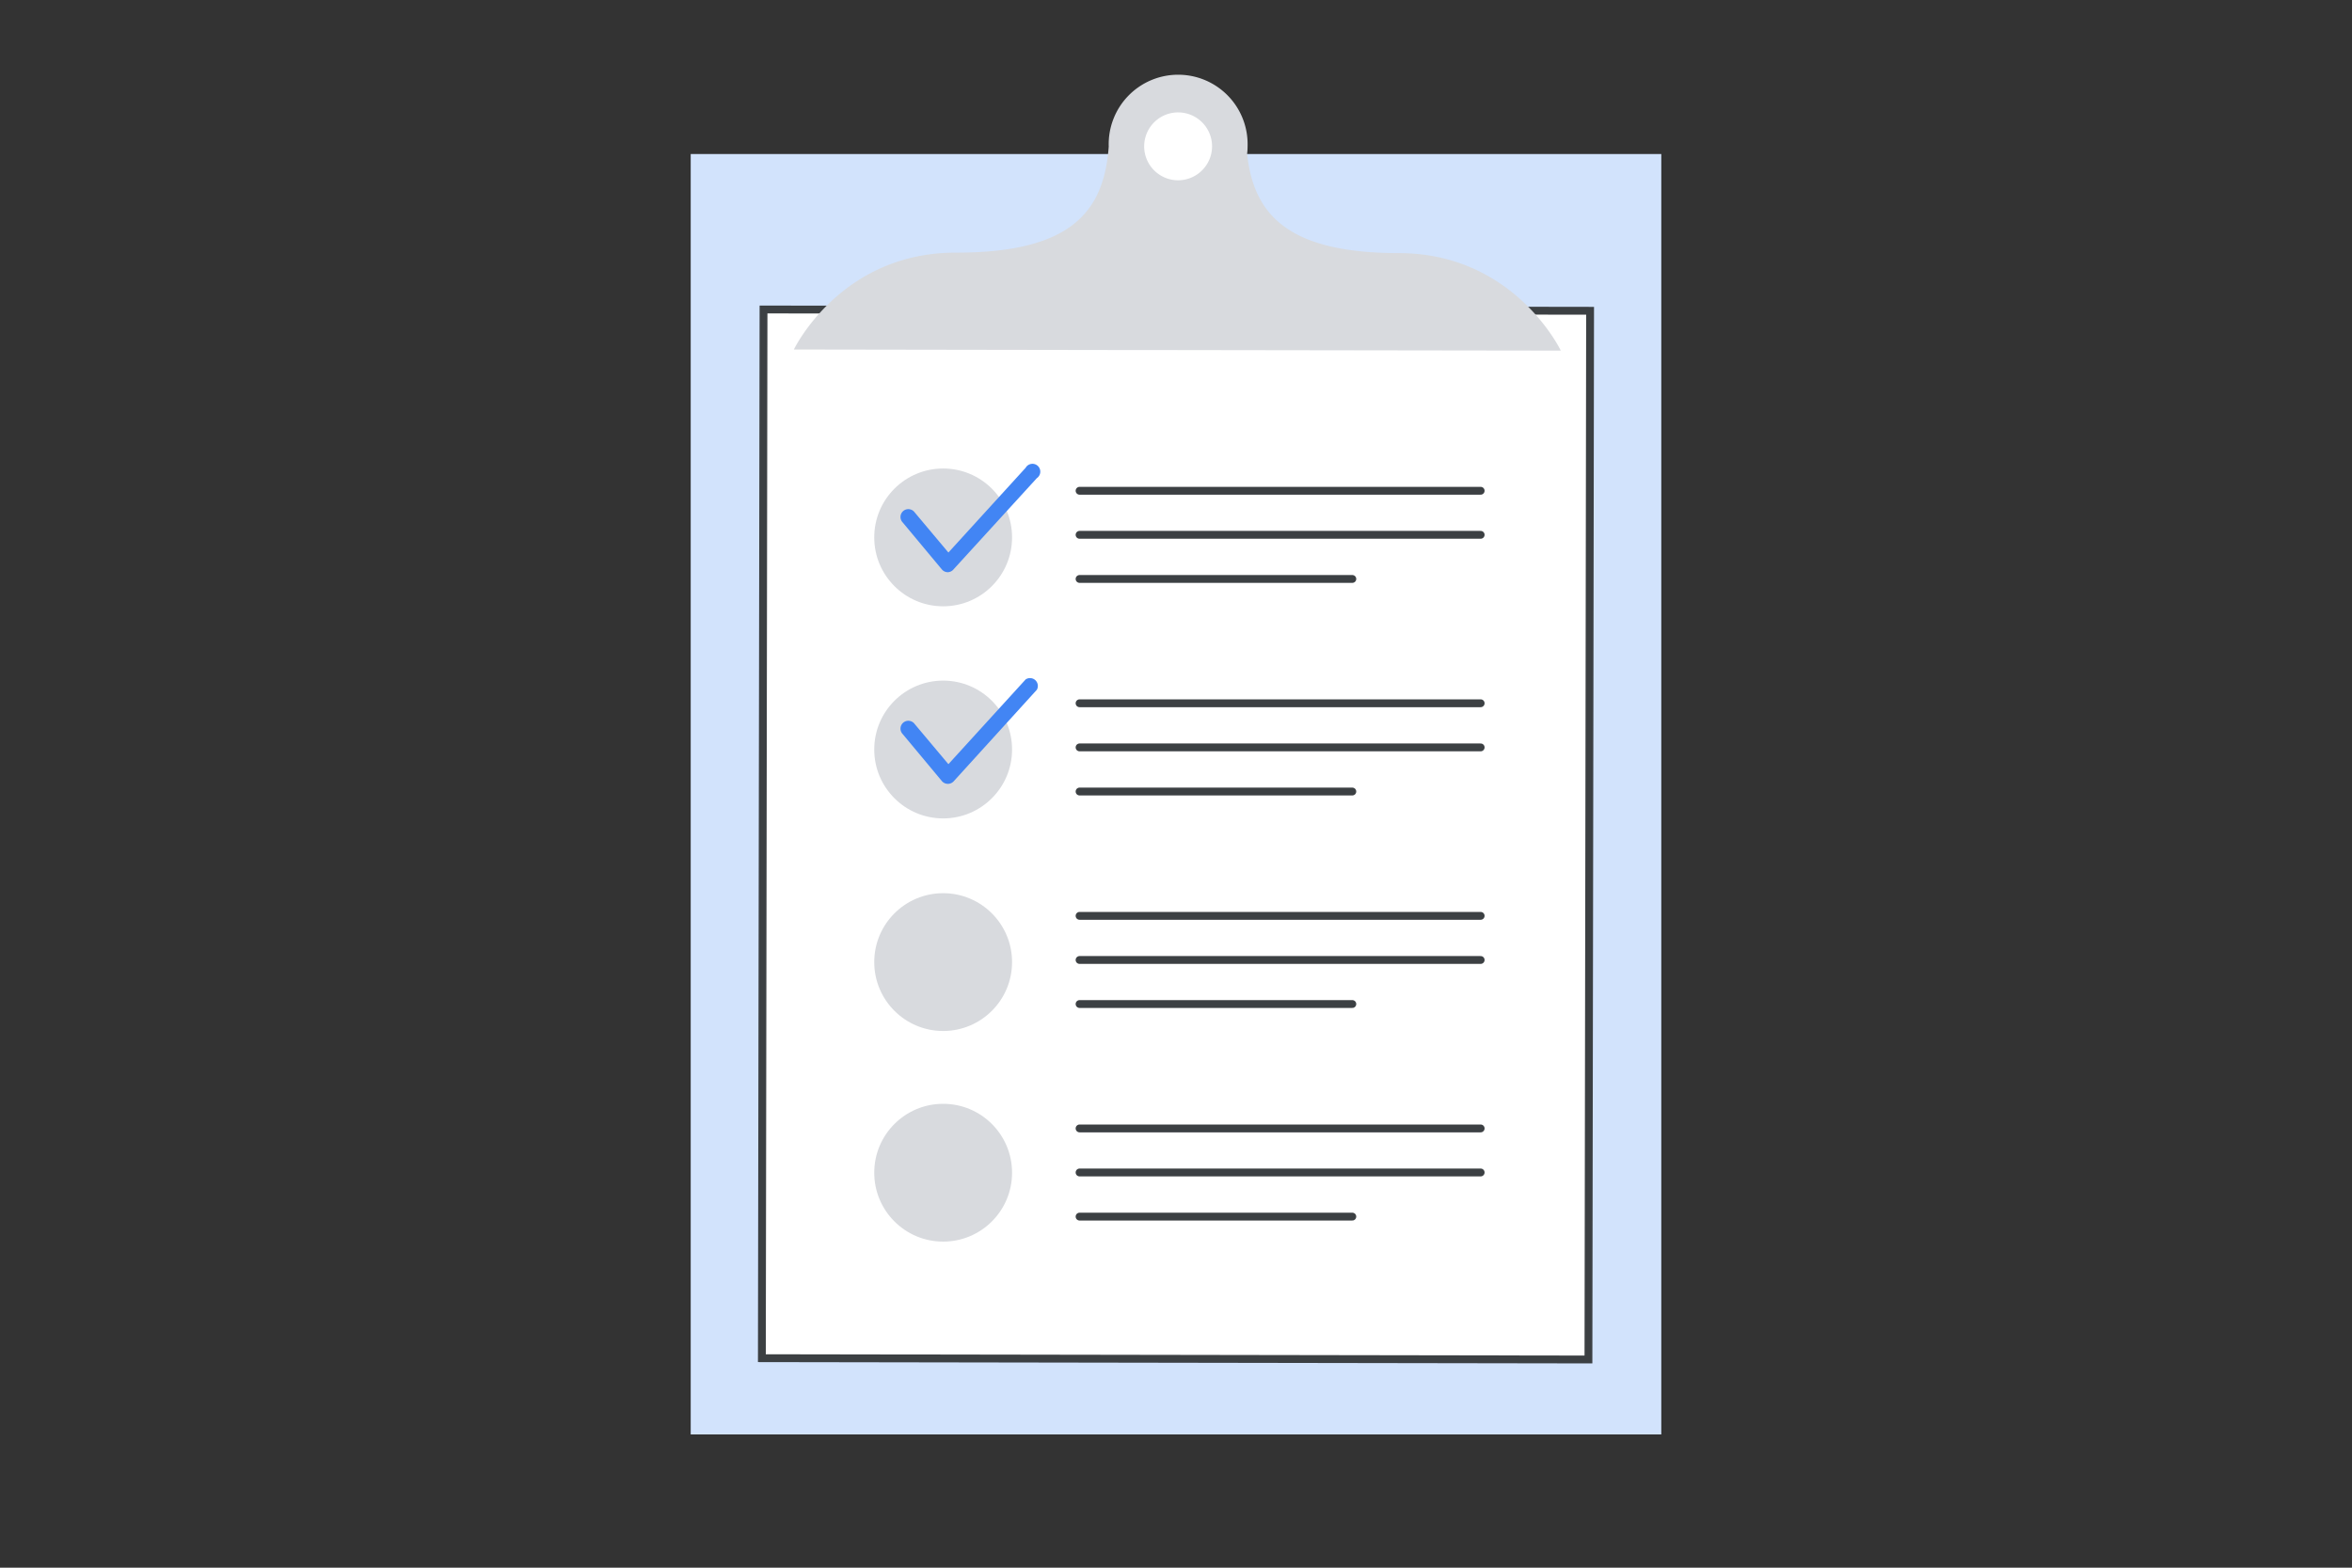 <svg id="Layer_1" data-name="Layer 1" xmlns="http://www.w3.org/2000/svg" viewBox="0 0 300 200"><rect x="0" y="0" width="300" height="200" fill="#333333" stroke="none"/><defs><style>.cls-1{fill:#d2e3fc;}.cls-2,.cls-3,.cls-6{fill:#fff;}.cls-3,.cls-6{stroke:#3c4043;stroke-miterlimit:10;}.cls-4{fill:#d8dade;}.cls-5{fill:#4285f4;}.cls-6{stroke-linecap:round;}</style></defs><rect class="cls-1" x="88.1" y="19.65" width="123.8" height="163.35"/><circle class="cls-2" cx="150.25" cy="19.07" r="6.84"/><rect class="cls-3" x="97.28" y="39.56" width="105.43" height="133.79" transform="translate(0.17 -0.23) rotate(0.09)"/><path class="cls-4" d="M178.43,32.29c-14.18,0-18.53-4.94-19.36-12.66a7.3,7.3,0,0,0,.06-.94,8.86,8.86,0,1,0-17.71,0c-.6,8.26-4.74,13.56-19.49,13.54s-20.67,12.36-20.67,12.36l45,.07h3.69l49.13.07S193.18,32.31,178.43,32.29ZM150.27,23a4.33,4.33,0,1,1,4.33-4.32A4.34,4.34,0,0,1,150.27,23Z"/><circle class="cls-4" cx="120.3" cy="68.56" r="8.79"/><path class="cls-5" d="M120.89,73h0a1,1,0,0,1-.75-.35l-5-6a1,1,0,1,1,1.53-1.28l4.3,5.12,9.85-10.81A1,1,0,1,1,132.25,61L121.63,72.63A1,1,0,0,1,120.89,73Z"/><circle class="cls-4" cx="120.3" cy="95.62" r="8.79"/><path class="cls-5" d="M120.89,100h0a1,1,0,0,1-.75-.35l-5-6a1,1,0,1,1,1.53-1.28l4.3,5.12,9.85-10.81A1,1,0,0,1,132.25,88L121.63,99.69A1,1,0,0,1,120.89,100Z"/><circle class="cls-4" cx="120.3" cy="122.74" r="8.79"/><circle class="cls-4" cx="120.3" cy="149.61" r="8.79"/><line class="cls-6" x1="137.7" y1="62.61" x2="188.86" y2="62.61"/><line class="cls-6" x1="137.7" y1="68.23" x2="188.86" y2="68.23"/><line class="cls-6" x1="137.7" y1="73.86" x2="172.49" y2="73.86"/><line class="cls-6" x1="137.7" y1="89.72" x2="188.86" y2="89.72"/><line class="cls-6" x1="137.7" y1="95.35" x2="188.86" y2="95.35"/><line class="cls-6" x1="137.7" y1="100.98" x2="172.49" y2="100.98"/><line class="cls-6" x1="137.7" y1="116.84" x2="188.86" y2="116.84"/><line class="cls-6" x1="137.7" y1="122.47" x2="188.86" y2="122.47"/><line class="cls-6" x1="137.7" y1="128.09" x2="172.49" y2="128.09"/><line class="cls-6" x1="137.7" y1="143.96" x2="188.86" y2="143.96"/><line class="cls-6" x1="137.7" y1="149.58" x2="188.86" y2="149.58"/><line class="cls-6" x1="137.7" y1="155.21" x2="172.49" y2="155.21"/></svg>